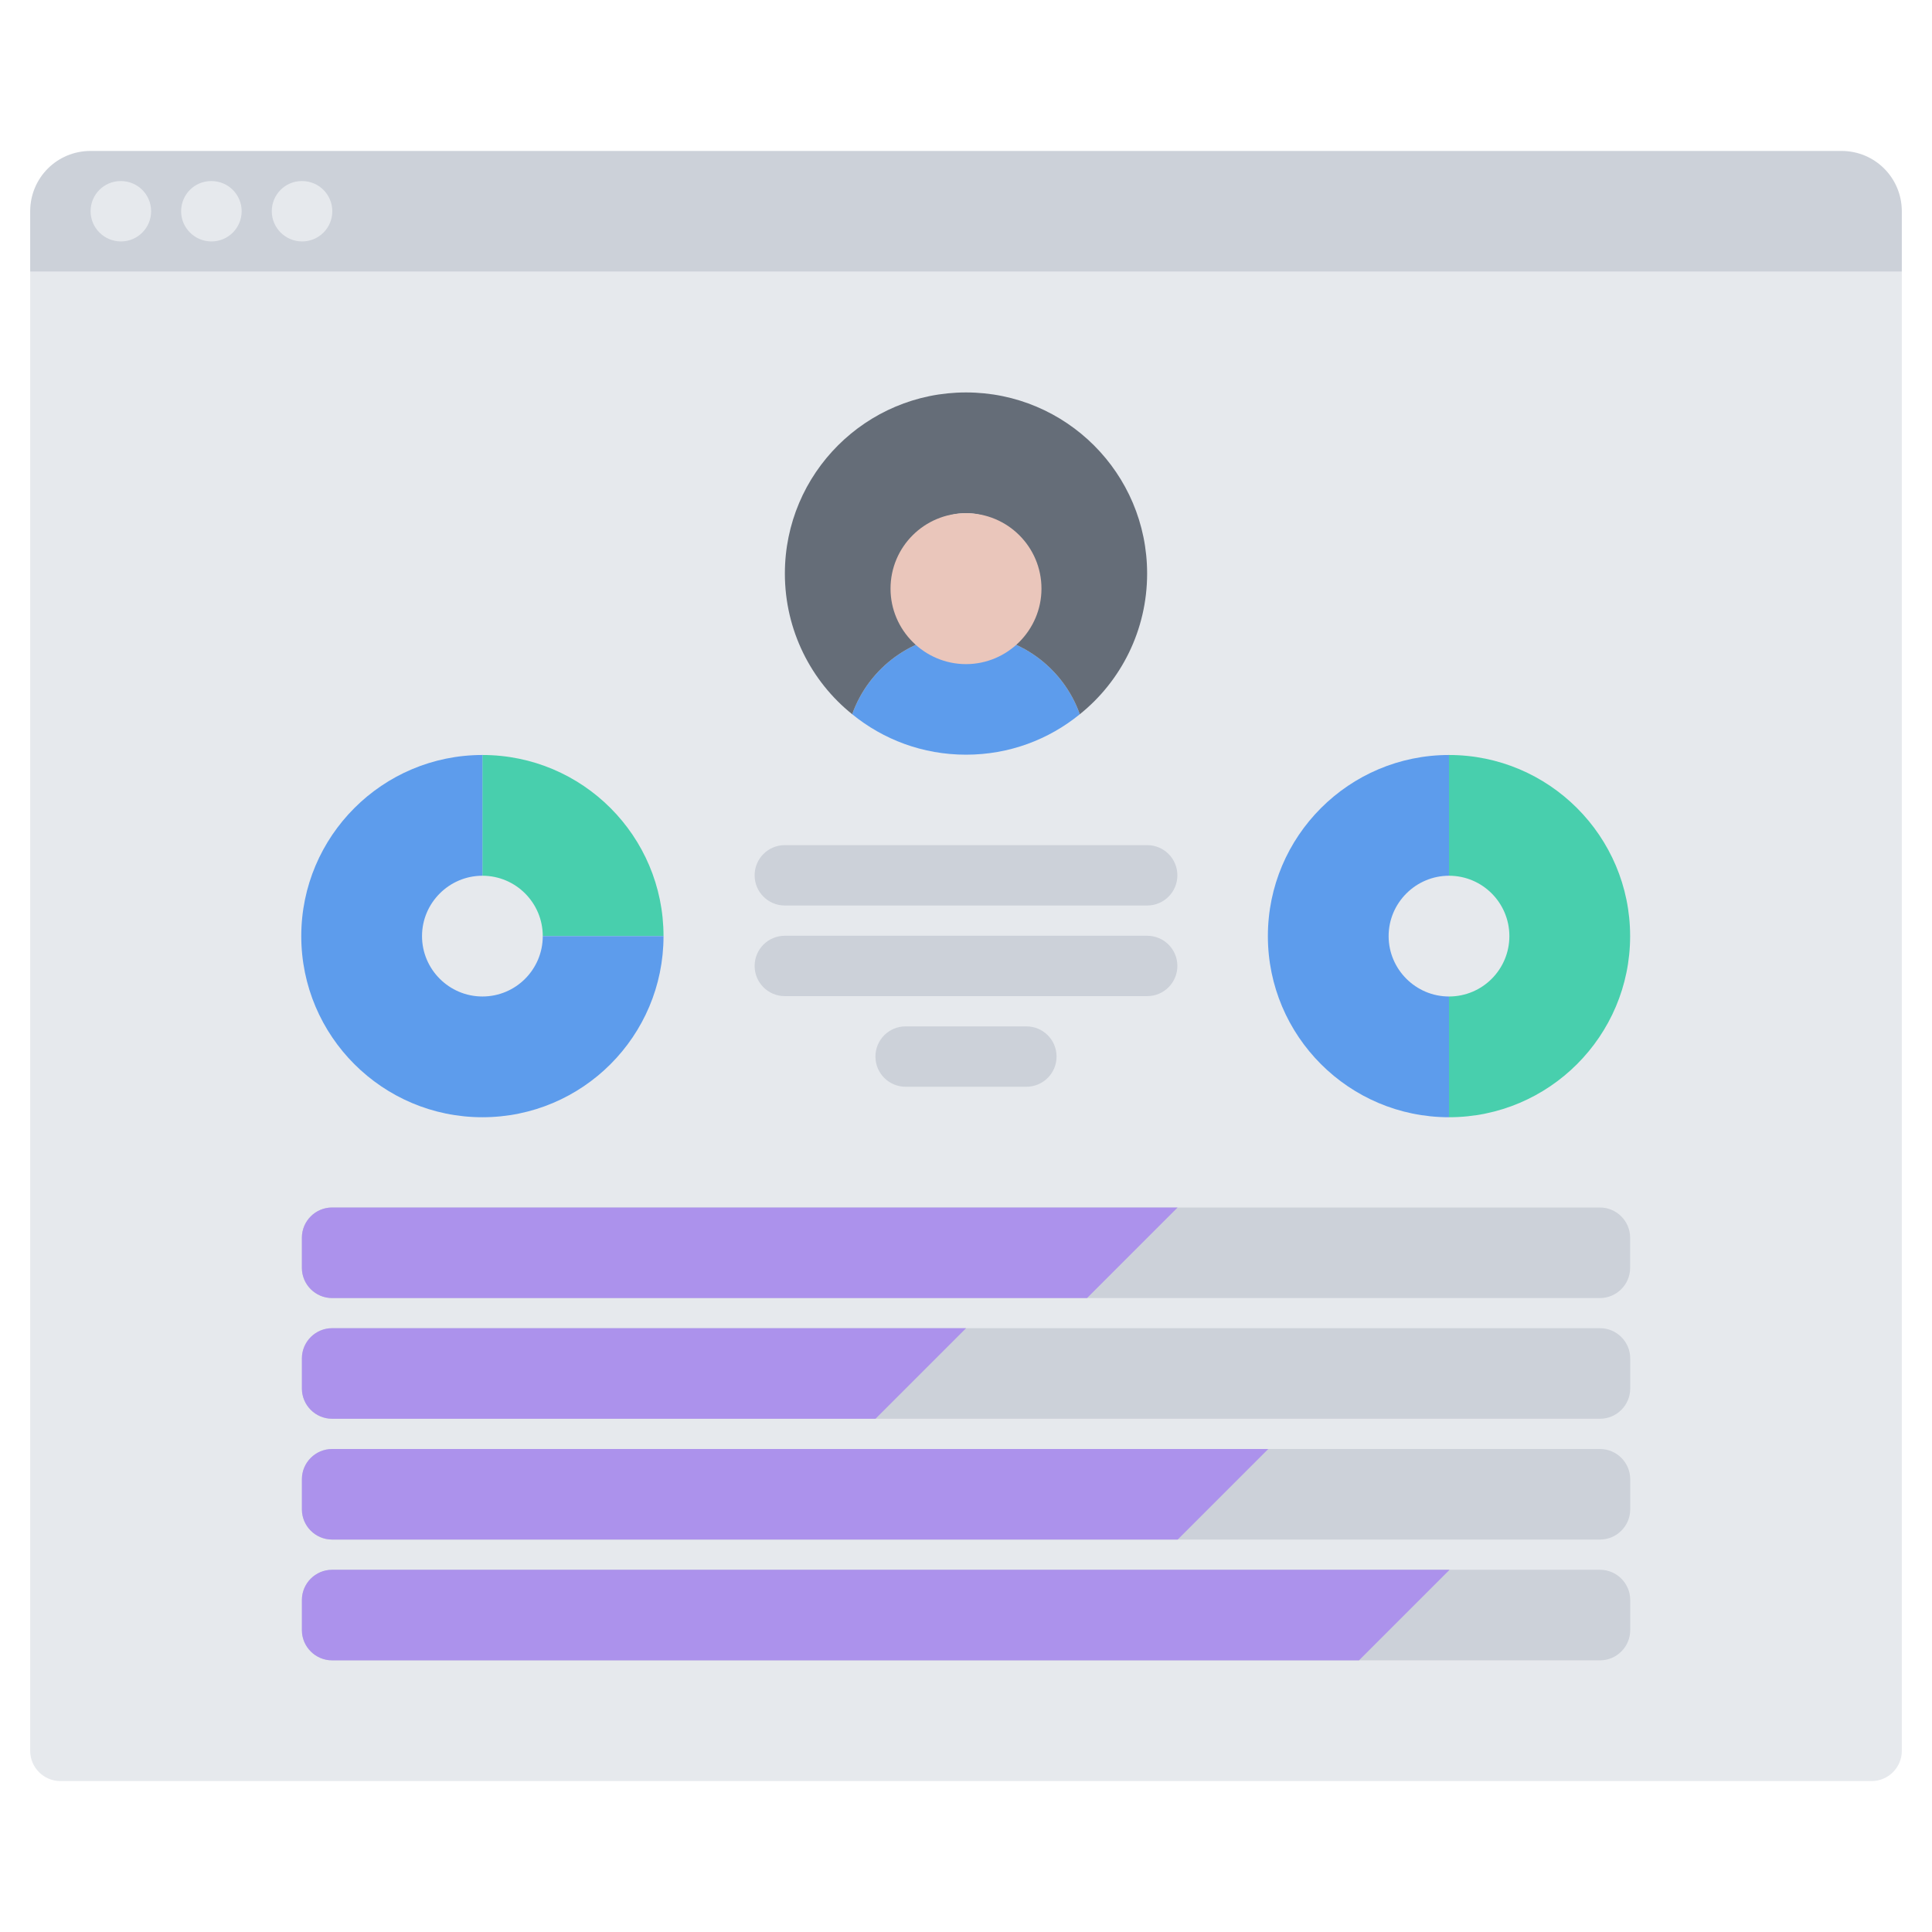 <?xml version="1.0" encoding="utf-8"?>
<!-- Generator: Adobe Illustrator 16.0.0, SVG Export Plug-In . SVG Version: 6.00 Build 0)  -->
<!DOCTYPE svg PUBLIC "-//W3C//DTD SVG 1.1//EN" "http://www.w3.org/Graphics/SVG/1.1/DTD/svg11.dtd">
<svg version="1.1" id="icons" xmlns="http://www.w3.org/2000/svg" xmlns:xlink="http://www.w3.org/1999/xlink" x="0px" y="0px"
	 width="64px" height="64px" viewBox="0 0 64 64" enable-background="new 0 0 64 64" xml:space="preserve">
<g>
	<g>
		<path fill="#E6E9ED" d="M1,58c0,0.55,0.45,1,1,1h60c0.55,0,1-0.45,1-1V9H1V58z"/>
		<path fill="#CCD1D9" d="M63,7v2H1V7c0-1.109,0.89-2,2-2h58C62.11,5,63,5.891,63,7z"/>
		<g>
			<path fill="#E6E9ED" d="M4.006,5.998h-0.01c-0.552,0-0.995,0.447-0.995,1c0,0.552,0.453,1,1.005,1c0.553,0,1-0.448,1-1
				C5.006,6.445,4.559,5.998,4.006,5.998z"/>
			<path fill="#E6E9ED" d="M7.005,5.998h-0.01C6.442,5.998,6,6.445,6,6.998c0,0.552,0.452,1,1.005,1s1-0.448,1-1
				C8.005,6.445,7.558,5.998,7.005,5.998z"/>
			<path fill="#E6E9ED" d="M10.008,5.998h-0.01c-0.552,0-0.995,0.447-0.995,1c0,0.552,0.453,1,1.005,1c0.553,0,1-0.448,1-1
				C11.008,6.445,10.561,5.998,10.008,5.998z"/>
		</g>
	</g>
	<path fill="#CCD1D9" d="M40.01,40c-0.55,0-1.45,0-2,0H11c-0.55,0-1,0.45-1,1v1c0,0.55,0.45,1,1,1h24.01c0.55,0,1.45,0,2,0H53
		c0.55,0,1-0.45,1-1v-1c0-0.55-0.45-1-1-1H40.01z"/>
	<path fill="#AC92EC" d="M38.01,40H11c-0.55,0-1,0.45-1,1v1c0,0.55,0.45,1,1,1h24.01c0.275,0,0.638,0,1,0l3-3
		C38.647,40,38.285,40,38.01,40z"/>
	<path fill="#CCD1D9" d="M40.013,43.998c-0.55,0-1.45,0-2,0h-27.01c-0.55,0-1,0.45-1,1v1c0,0.55,0.45,1,1,1h24.01c0.55,0,1.45,0,2,0
		h15.99c0.55,0,1-0.45,1-1v-1c0-0.55-0.45-1-1-1H40.013z"/>
	<path fill="#AC92EC" d="M31.003,43.998H11c-0.55,0-1,0.45-1,1v1c0,0.55,0.45,1,1,1h17.003c0.275,0,0.638,0,1,0l3-3
		C31.641,43.998,31.278,43.998,31.003,43.998z"/>
	<path fill="#CCD1D9" d="M40.013,48c-0.55,0-1.45,0-2,0h-27.01c-0.55,0-1,0.45-1,1v1c0,0.55,0.45,1,1,1h24.01c0.55,0,1.45,0,2,0
		h15.99c0.55,0,1-0.45,1-1v-1c0-0.55-0.45-1-1-1H40.013z"/>
	<path fill="#AC92EC" d="M41.013,48H11c-0.55,0-1,0.45-1,1v1c0,0.55,0.45,1,1,1h27.013c0.275,0,0.638,0,1,0l3-3
		C41.65,48,41.288,48,41.013,48z"/>
	<path fill="#CCD1D9" d="M40.013,52.001c-0.55,0-1.45,0-2,0h-27.01c-0.55,0-1,0.45-1,1v1c0,0.55,0.45,1,1,1h24.01c0.55,0,1.45,0,2,0
		h15.99c0.55,0,1-0.45,1-1v-1c0-0.55-0.45-1-1-1H40.013z"/>
	<path fill="#AC92EC" d="M47.019,52.001H11c-0.55,0-1,0.45-1,1v1c0,0.55,0.45,1,1,1h33.019c0.275,0,0.638,0,1,0l3-3
		C47.656,52.001,47.294,52.001,47.019,52.001z"/>
	<path fill="#48CFAD" d="M21.98,31.01h-4c0-1.1-0.891-2-2-2v-4C19.3,25.01,21.98,27.7,21.98,31.01z"/>
	<path fill="#5D9CEC" d="M17.98,31.01h4c0,3.311-2.681,6-6,6c-3.311,0-6-2.689-6-6c0-3.31,2.689-6,6-6v4c-1.101,0-2,0.9-2,2
		c0,1.101,0.899,2,2,2C17.09,33.01,17.98,32.11,17.98,31.01z"/>
	<path fill="#5D9CEC" d="M48,33.01v4c-3.31,0-6-2.689-6-6c0-3.31,2.69-6,6-6v4c-1.1,0-2,0.9-2,2C46,32.11,46.9,33.01,48,33.01z"/>
	<path fill="#48CFAD" d="M48,25.01c3.31,0,6,2.69,6,6c0,3.311-2.69,6-6,6v-4c1.11,0,2-0.899,2-2c0-1.1-0.89-2-2-2V25.01z"/>
	<path fill="#5D9CEC" d="M32,21c1.74,0,3.22,1.11,3.77,2.66C34.74,24.5,33.43,25,32,25s-2.74-0.5-3.77-1.34
		C28.78,22.11,30.26,21,32,21z"/>
	<path fill="#656D78" d="M30,19c0,1.1,0.9,2,2,2c-1.74,0-3.22,1.11-3.77,2.66C26.87,22.57,26,20.88,26,19c0-3.32,2.69-6,6-6
		s6,2.68,6,6c0,1.88-0.87,3.57-2.23,4.66C35.22,22.11,33.74,21,32,21c1.1,0,2-0.9,2-2c0-1.11-0.9-2-2-2S30,17.89,30,19z"/>
	<g>
		<g>
			<path fill="#CCD1D9" d="M38.002,29.996H25.998c-0.553,0-1-0.447-1-1s0.447-1,1-1h12.004c0.553,0,1,0.447,1,1
				S38.555,29.996,38.002,29.996z"/>
		</g>
		<g>
			<path fill="#CCD1D9" d="M38.002,32.998H25.998c-0.553,0-1-0.447-1-1s0.447-1,1-1h12.004c0.553,0,1,0.447,1,1
				S38.555,32.998,38.002,32.998z"/>
		</g>
		<g>
			<path fill="#CCD1D9" d="M34,36h-4c-0.553,0-1-0.447-1-1s0.447-1,1-1h4c0.553,0,1,0.447,1,1S34.553,36,34,36z"/>
		</g>
	</g>
	<path fill="#EAC6BB" d="M34.5,19.5c0,1.375-1.125,2.5-2.5,2.5s-2.5-1.125-2.5-2.5c0-1.388,1.125-2.5,2.5-2.5S34.5,18.112,34.5,19.5
		z"/>
</g>
</svg>
